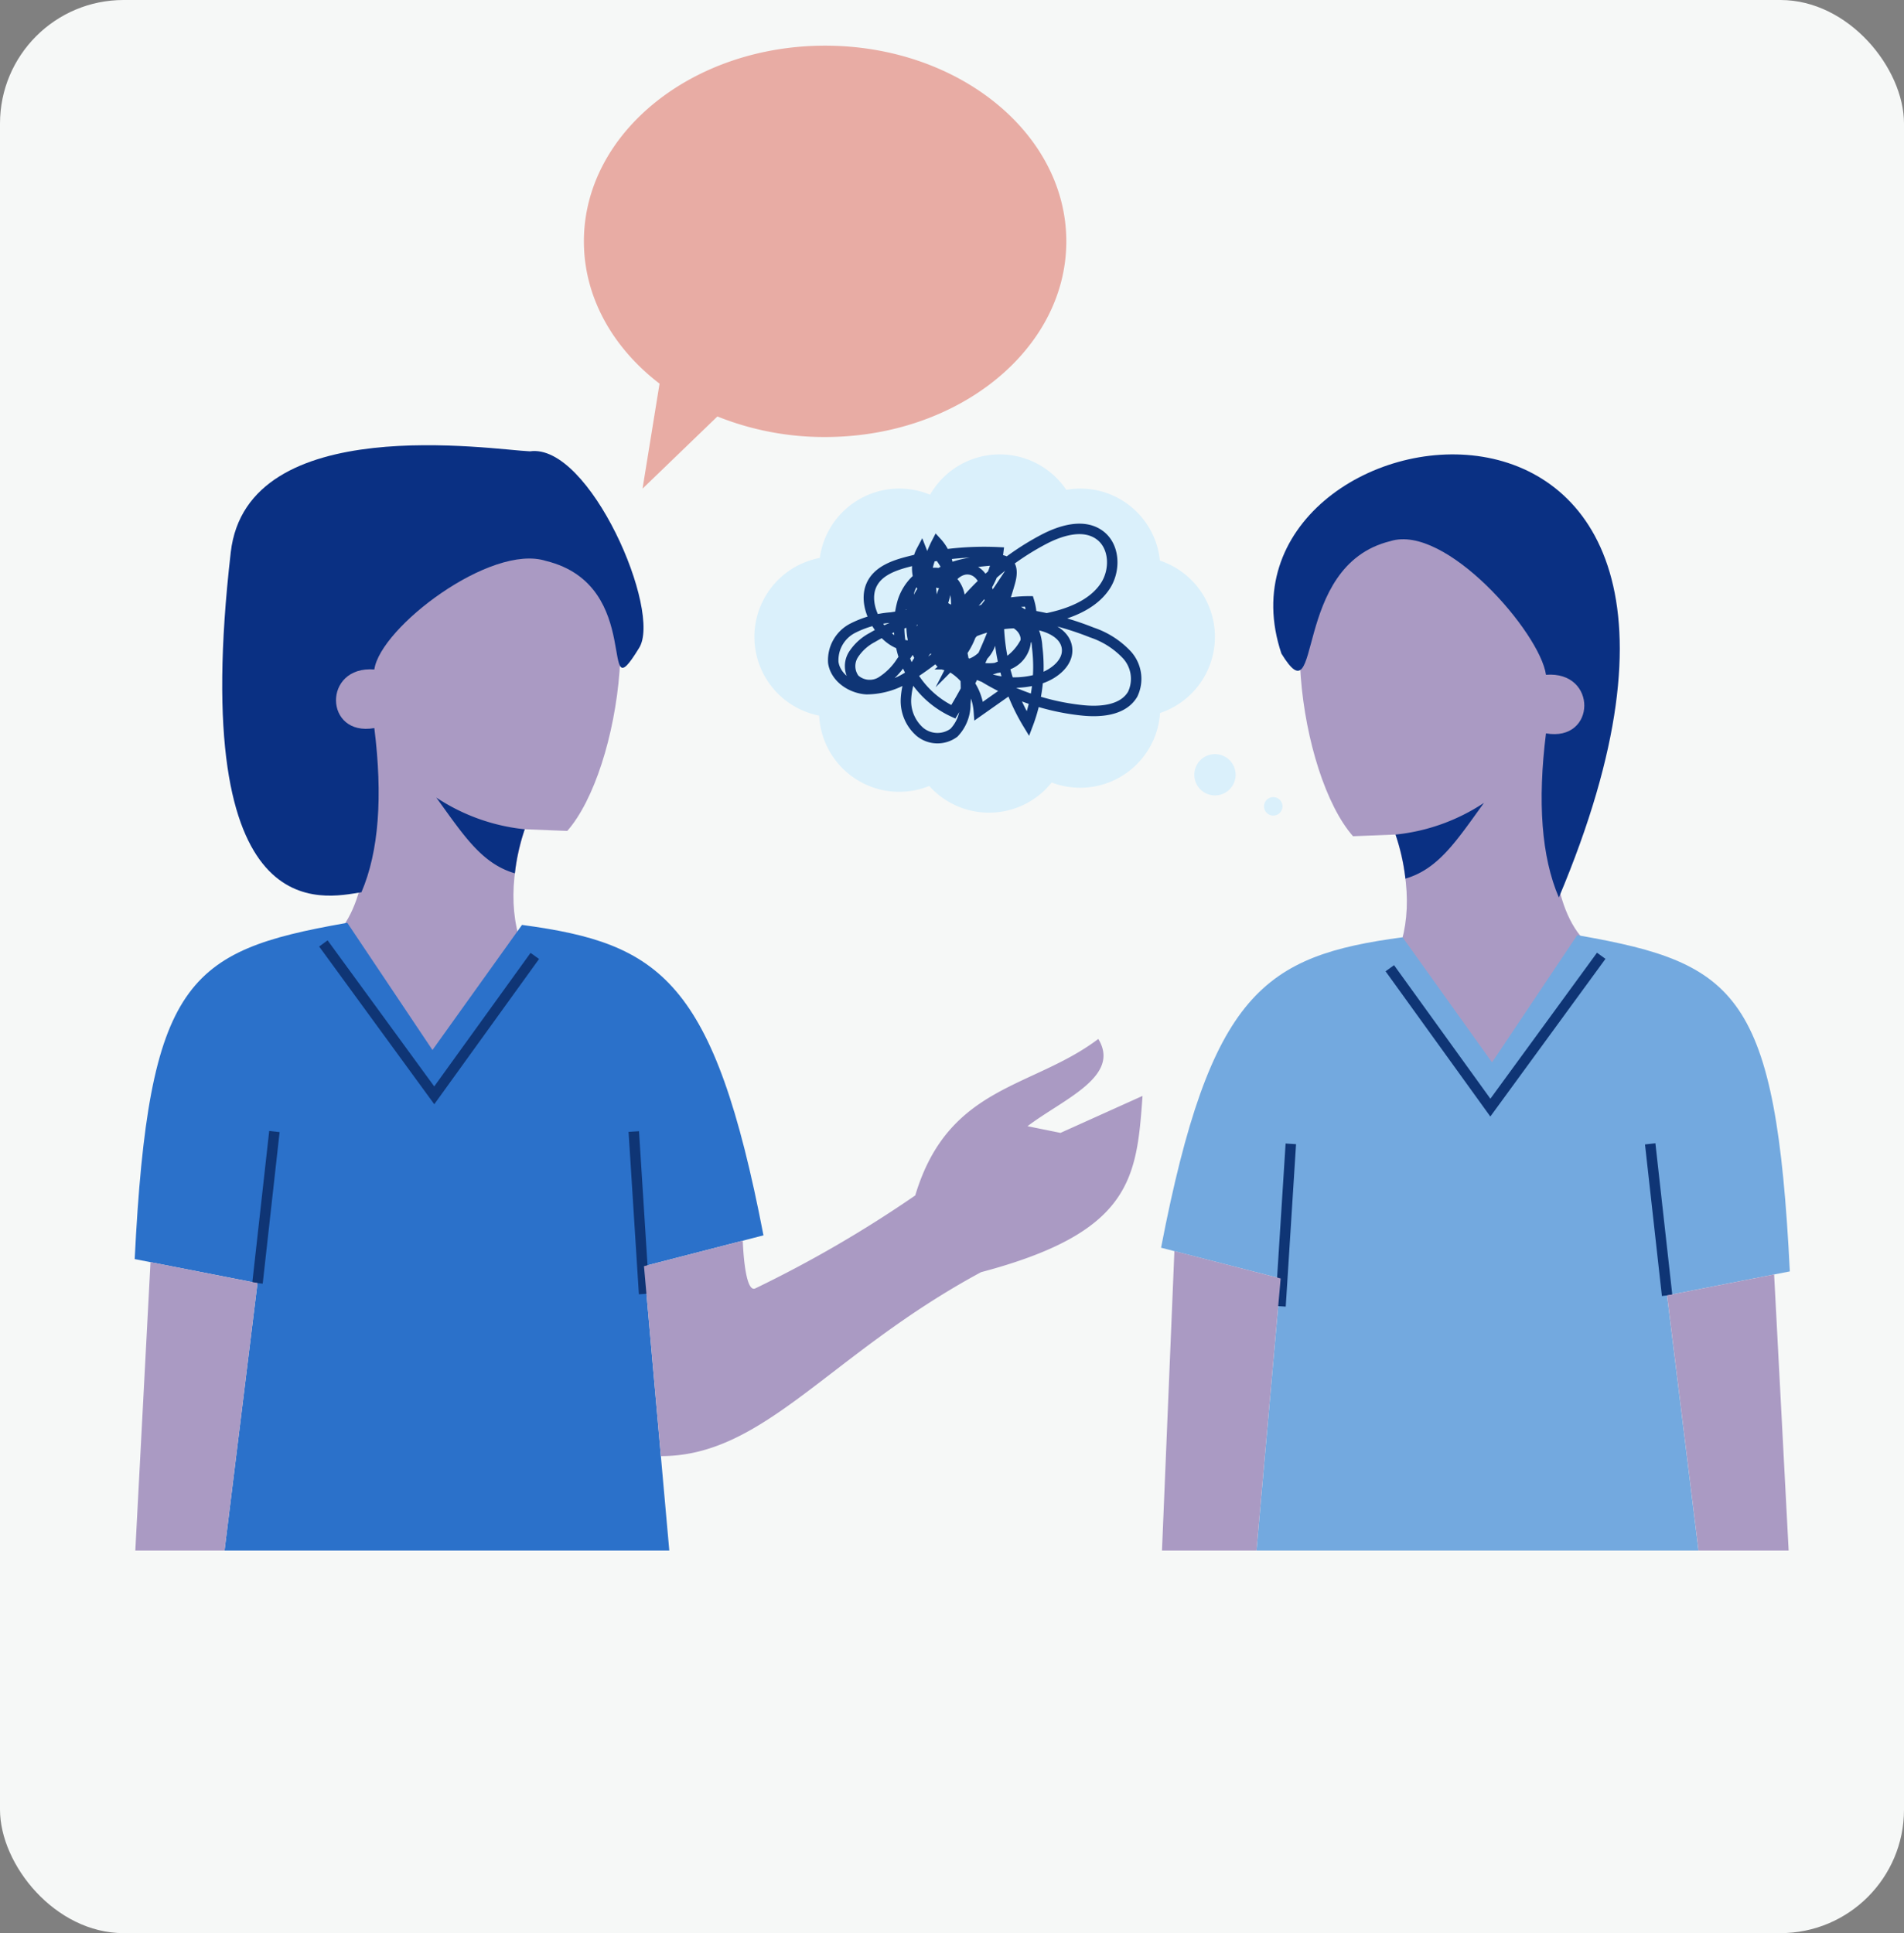 <svg xmlns="http://www.w3.org/2000/svg" xmlns:xlink="http://www.w3.org/1999/xlink" class="w-full h-auto" viewBox="0 0 262 266">
                            <rect x="0" y="0" width="262" height="266" fill="#808080" stroke="none"/>
                            <defs>
                                <clipPath id="clip-path">
                                    <rect id="Rectangle_322" data-name="Rectangle 322" width="262" height="266" rx="17" transform="translate(0.376)" fill="none"></rect>
                                </clipPath>
                            </defs>
                            <g id="Group_689" data-name="Group 689" transform="translate(-960 -662)">
                                <rect id="Rectangle_255" data-name="Rectangle 255" width="262" height="266" rx="17" transform="translate(960 662)" fill="#f6f8f7"></rect>
                                <g id="Group_305" data-name="Group 305" transform="translate(959.624 662)" clip-path="url(#clip-path)">
                                    <path id="Path_1280" data-name="Path 1280" d="M61.572,157.52c5.717-4.124,6.164-14.137,5.909-24.932l-8.944-12.647,8.338-15.524,29.266-5.4c9.975,7.127,6.025,34.576-1.362,42.963l-5.854-.23c-2.347,7.45-1.985,13.558.716,18.511l8.547,18.694-29.682,3.449Z" transform="translate(-16.343 -27.645)" fill="#aa9ac3"></path>
                                    <path id="Path_1281" data-name="Path 1281" d="M94.624,162.677c-4.57-1.327-7.055-5.243-10.811-10.424a26.989,26.989,0,0,0,12.168,4.362,27.306,27.306,0,0,0-1.357,6.063" transform="translate(-23.4 -42.507)" fill="#0a3083"></path>
                                    <path id="Path_1282" data-name="Path 1282" d="M62.1,146.5c2.4-5.595,2.945-13.178,1.772-22.588-6.937,1.219-7.125-8.624,0-8.062.817-5.793,16.027-17.369,23.614-14.939,13.783,3.362,7.017,21.441,12.792,12.02,3.281-4.969-6.792-28.277-14.989-27.1-4.964-.185-38.923-5.652-41.172,13.885-6.035,52.422,12.86,47.57,17.983,46.784" transform="translate(-11.987 -23.728)" fill="#0a3083"></path>
                                    <path id="Path_1283" data-name="Path 1283" d="M98.641,249.54l1.161,13H38.6l4.534-36.8-14.726-2.883-2.17-.425c1.9-38.239,7.28-42.4,28.955-46.219.1-.014.2-.036.3-.05l11.72,17.5,11.684-16.326.634-.887c19.044,2.552,26.447,7.561,33.229,42.715L96.32,223.41Z" transform="translate(-7.327 -49.182)" fill="#2b71ca"></path>
                                    <path id="Path_1284" data-name="Path 1284" d="M62.256,180.1,77.512,201l13.837-19.181" transform="translate(-17.381 -50.282)" fill="none" stroke="#0f3575" stroke-miterlimit="10" stroke-width="1.44"></path>
                                    <line id="Line_113" data-name="Line 113" x2="1.419" y2="22.352" transform="translate(87.588 155.698)" fill="none" stroke="#0f3575" stroke-miterlimit="10" stroke-width="1.44"></line>
                                    <line id="Line_114" data-name="Line 114" y1="20.857" x2="2.325" transform="translate(35.811 155.699)" fill="none" stroke="#0f3575" stroke-miterlimit="10" stroke-width="1.44"></line>
                                    <path id="Path_1285" data-name="Path 1285" d="M137.054,226.094s.218,7.337,1.741,6.553a165.755,165.755,0,0,0,21.991-12.784c4.566-15.221,16.094-14.653,25.189-21.531,3.157,5.188-4.868,8.3-9.74,12.005l4.538.92,11.289-5.087c-.807,11.336-1.48,18.759-22.218,24.252-20.89,11.261-29.774,25.336-44.061,25.311L123.459,229.6Z" transform="translate(-34.468 -55.371)" fill="#aa9ac3"></path>
                                    <path id="Path_1286" data-name="Path 1286" d="M43.169,243.824l-4.534,36.8H26.353l2.09-39.688Z" transform="translate(-7.357 -67.268)" fill="#aa9ac3"></path>
                                    <path id="Path_1287" data-name="Path 1287" d="M289.177,158.533c-5.718-4.123-6.164-14.137-5.909-24.931l8.944-12.647-8.337-15.524-29.266-5.4c-9.975,7.126-6.025,34.576,1.362,42.962l5.854-.23c2.347,7.45,1.985,13.559-.716,18.512l-8.547,18.694,29.682,3.449Z" transform="translate(-69.414 -27.928)" fill="#aa9ac3"></path>
                                    <path id="Path_1288" data-name="Path 1288" d="M268.292,163.69c4.57-1.327,7.055-5.243,10.811-10.424a26.988,26.988,0,0,1-12.168,4.362,27.306,27.306,0,0,1,1.357,6.063" transform="translate(-74.525 -42.79)" fill="#0a3083"></path>
                                    <path id="Path_1289" data-name="Path 1289" d="M282.89,147.719c-2.4-5.595-2.945-13.178-1.772-22.588,6.937,1.219,7.125-8.624,0-8.062-.817-5.793-13.831-20.817-21.418-18.388-13.784,3.363-9.213,24.89-14.989,15.469-11.7-34.928,72.786-48.475,38.178,33.569" transform="translate(-68.007 -24.218)" fill="#0a3083"></path>
                                    <path id="Path_1290" data-name="Path 1290" d="M306.53,225.205,291.8,228.089l4.325,35.111H235.3l3.33-37.439L224.011,222l-1.838-.476c6.783-35.161,14.186-40.164,33.229-42.715l.014.014,12.3,17.2,11.72-17.509c.137.022.274.05.411.072,21.588,3.813,26.951,8.023,28.847,46.2Z" transform="translate(-62.028 -49.838)" fill="#73a9df"></path>
                                    <path id="Path_1291" data-name="Path 1291" d="M294.932,182.457,279.676,203.35,265.839,184.17" transform="translate(-74.219 -50.94)" fill="none" stroke="#0f3575" stroke-miterlimit="10" stroke-width="1.44"></path>
                                    <line id="Line_115" data-name="Line 115" x1="1.419" y2="22.352" transform="translate(176.581 157.395)" fill="none" stroke="#0f3575" stroke-miterlimit="10" stroke-width="1.44"></line>
                                    <line id="Line_116" data-name="Line 116" x1="2.325" y1="20.857" transform="translate(227.452 157.395)" fill="none" stroke="#0f3575" stroke-miterlimit="10" stroke-width="1.44"></line>
                                    <path id="Path_1292" data-name="Path 1292" d="M335.5,281.285H323.1l-4.325-35.111,14.726-2.883Z" transform="translate(-88.997 -67.924)" fill="#aa9ac3"></path>
                                    <path id="Path_1293" data-name="Path 1293" d="M238.679,242.6l-3.33,37.439h-13l1.708-41.2v-.007Z" transform="translate(-62.078 -66.679)" fill="#aa9ac3"></path>
                                    <path id="Path_1294" data-name="Path 1294" d="M178.372,35.641c0,14.87-14.86,26.925-33.191,26.925a39.467,39.467,0,0,1-14.821-2.827l-10.3,9.93L122.4,55.224c-6.41-4.909-10.411-11.867-10.411-19.582,0-14.87,14.86-26.925,33.191-26.925s33.191,12.055,33.191,26.925" transform="translate(-31.266 -2.433)" fill="#e8aca4"></path>
                                    <path id="Path_1295" data-name="Path 1295" d="M207.913,111.843a11.052,11.052,0,0,0-7.574-10.486,11,11,0,0,0-12.882-9.739,11.047,11.047,0,0,0-18.743.672,11.043,11.043,0,0,0-15.175,8.7,11.051,11.051,0,0,0-.087,21.7,11.032,11.032,0,0,0,15.154,9.676,11.027,11.027,0,0,0,16.839-.474,11.018,11.018,0,0,0,14.915-9.565,11.053,11.053,0,0,0,7.553-10.479" transform="translate(-40.356 -24.217)" fill="#daf0fb"></path>
                                    <path id="Path_1296" data-name="Path 1296" d="M234.2,146.8a2.841,2.841,0,1,1-2.841-2.841A2.842,2.842,0,0,1,234.2,146.8" transform="translate(-63.798 -40.191)" fill="#daf0fb"></path>
                                    <path id="Path_1297" data-name="Path 1297" d="M244.369,153.44a1.27,1.27,0,1,1-1.271-1.271,1.271,1.271,0,0,1,1.271,1.271" transform="translate(-67.515 -42.484)" fill="#daf0fb"></path>
                                    <path id="Path_1298" data-name="Path 1298" d="M175.579,119.192c1.773,1.374,4.569.014,5.463-2.042s.474-4.419.036-6.619c-.334-1.68-1-3.7-2.694-3.985-1.463-.242-2.73,1.062-3.377,2.4a8.392,8.392,0,0,0,.692,8.625,6.738,6.738,0,0,0,8.156,1.97,3.8,3.8,0,0,0,2.222-3.594c-.3-2.249-3.384-3.146-5.416-2.137s-3.2,3.154-4.239,5.169a11.945,11.945,0,0,0,11.751,2.547c1.893-.642,3.842-2.232,3.564-4.212-.27-1.92-2.439-2.923-4.355-3.221a16.024,16.024,0,0,0-11.813,2.893c-.727.535-1.434,1.628-.753,2.221.6.518,1.5-.065,2-.676a10.629,10.629,0,0,0,2.31-5.524,22.1,22.1,0,0,0-14.176,2.9,6.913,6.913,0,0,0-2.606,2.374,2.973,2.973,0,0,0,.142,3.34,3.088,3.088,0,0,0,3.694.388,9.03,9.03,0,0,0,2.807-2.813c1.807-2.449,3.707-5.228,3.343-8.249a7.423,7.423,0,1,0,14.19-.008,18.164,18.164,0,0,0-14.8,7.625,10.613,10.613,0,0,0-2.139,5.834,5.658,5.658,0,0,0,1.929,4.5,3.808,3.808,0,0,0,4.676.116,5.65,5.65,0,0,0,1.564-3.935,23.8,23.8,0,0,0-2.1-12.057l-1.118.244c-.951,2.24.972,4.625,2.9,6.113A32.451,32.451,0,0,0,194,125.946c2.512.245,5.524-.062,6.786-2.248a4.9,4.9,0,0,0-.791-5.39,11.689,11.689,0,0,0-4.833-3.092,41.282,41.282,0,0,0-10.2-2.623,68.28,68.28,0,0,0-17.384.563,13.844,13.844,0,0,0-5.415,1.525,4.94,4.94,0,0,0-2.578,4.682c.317,2.088,2.467,3.528,4.575,3.655a10.741,10.741,0,0,0,5.958-1.855,41.972,41.972,0,0,0,12.6-12.355,27.785,27.785,0,0,0,3.659,18.989,22.16,22.16,0,0,0,1.259-10.592,6.9,6.9,0,0,0-1.832-4.357c-1.582-1.434-4.1-1.377-6.017-.438a16.211,16.211,0,0,0-4.782,4.2,3.125,3.125,0,0,0-1,1.915c0,.737.846,1.462,1.463,1.06a1.541,1.541,0,0,0,.528-.975q.575-2.308.923-4.666a10.166,10.166,0,0,0,.019-3.871,4,4,0,0,0-2.361-2.9,3.785,3.785,0,0,0-3.684.91,7,7,0,0,0-1.9,3.438,12.833,12.833,0,0,0,7.105,14.613,73.1,73.1,0,0,0,7.771-17.741c.275-.957.459-2.164-.311-2.795a2.651,2.651,0,0,0-1.933-.332c-2.537.218-5.173.469-7.354,1.782a8.721,8.721,0,0,0-2.544,11.967,20.56,20.56,0,0,0,0-15.045,5.121,5.121,0,0,0,.714,5.81,10.567,10.567,0,0,0,5.34,3.078,23.561,23.561,0,0,0,12.97-.014c2.454-.71,4.911-1.927,6.293-4.076s1.28-5.388-.762-6.923c-2.2-1.657-5.363-.7-7.8.589a37.1,37.1,0,0,0-12.017,10.135,11.258,11.258,0,0,0-2.653-8.38,2.175,2.175,0,0,0,.376,4.22,2.466,2.466,0,0,0-3.74.174,3.162,3.162,0,0,0,.406,3.956,4.449,4.449,0,0,0,4.007,1.092,7.68,7.68,0,0,0,3.721-2.1,12.286,12.286,0,0,0,3.688-7.344,41.6,41.6,0,0,0-12.626,1.357c-1.815.484-3.76,1.222-4.667,2.867-1.006,1.824-.357,4.15.8,5.884,1.091,1.638,2.958,3.088,4.873,2.634,2.037-.484,3-2.767,3.649-4.757a17.779,17.779,0,0,0,1.1-4.8,6,6,0,0,0-1.566-4.538,15.527,15.527,0,0,0,1.848,17.054,7.654,7.654,0,0,1,3.93,6.135l4.04-2.845" transform="translate(-44.543 -28.187)" fill="none" stroke="#0f3575" stroke-miterlimit="10" stroke-width="1.44"></path>
                                </g>
                            </g>
                        </svg>